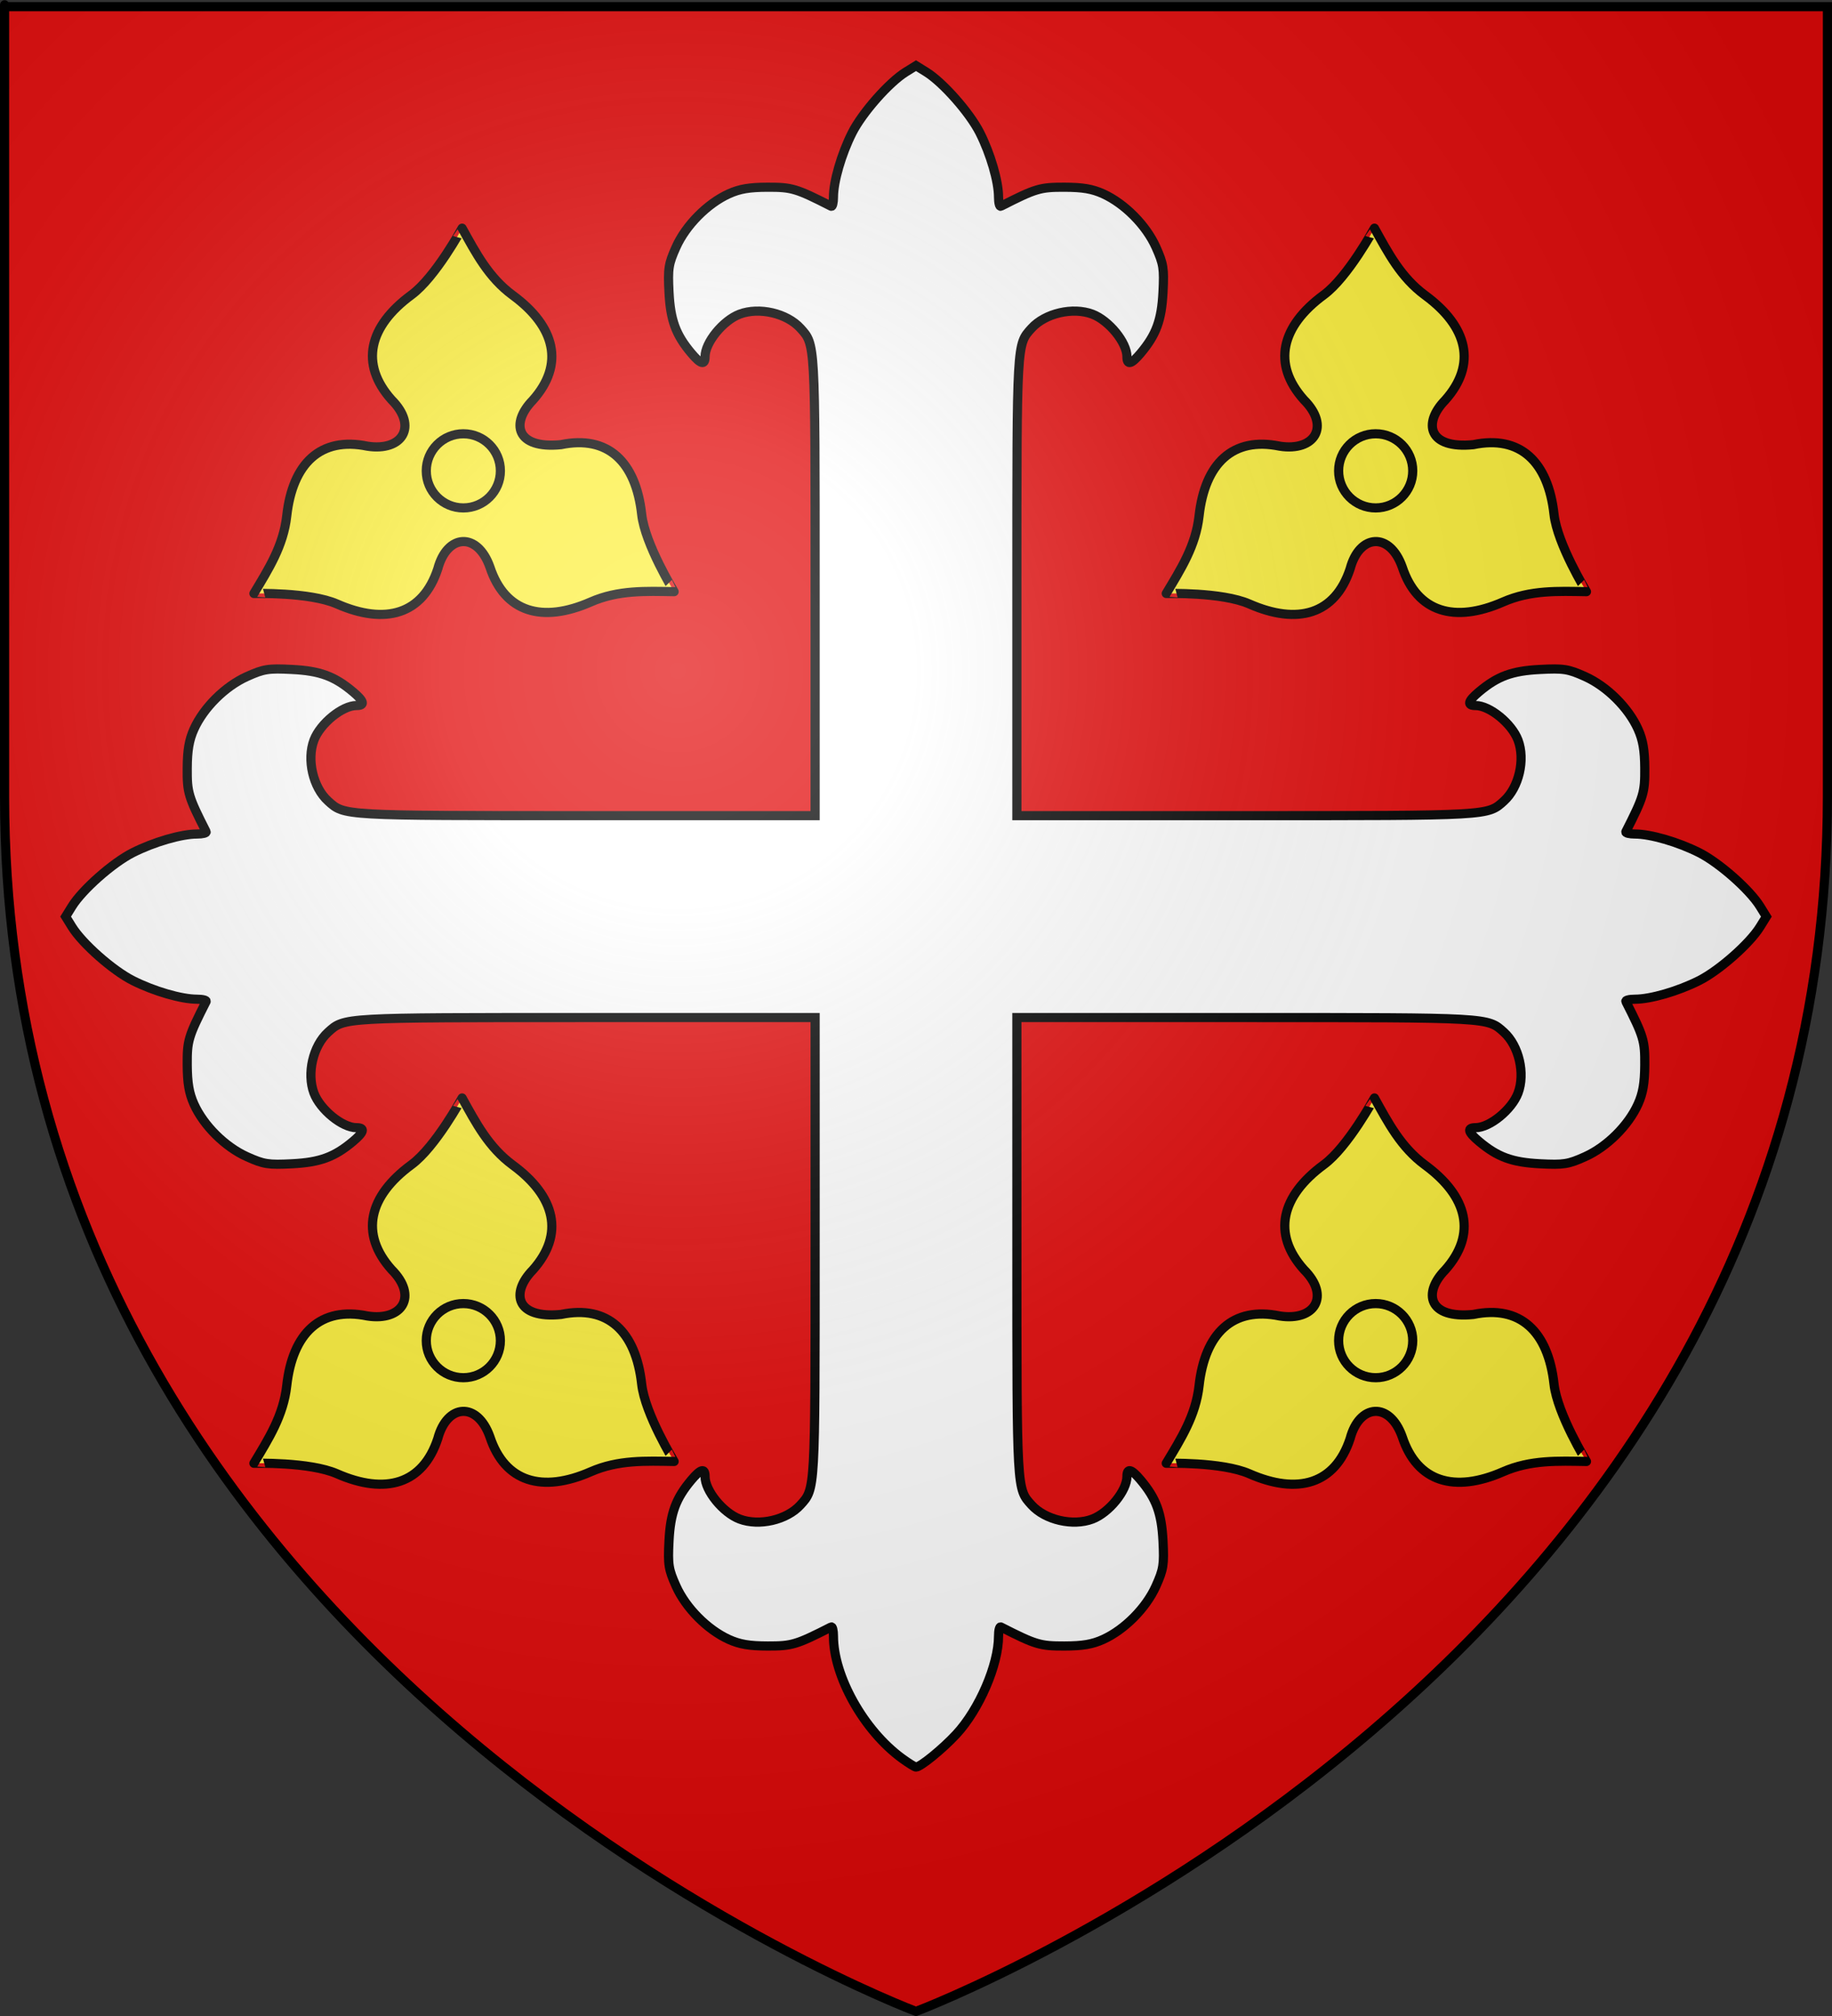 <?xml version="1.0" encoding="UTF-8" standalone="no"?>
<svg
   xmlns:dc="http://purl.org/dc/elements/1.1/"
   xmlns:cc="http://web.resource.org/cc/"
   xmlns:rdf="http://www.w3.org/1999/02/22-rdf-syntax-ns#"
   xmlns:svg="http://www.w3.org/2000/svg"
   xmlns="http://www.w3.org/2000/svg"
   xmlns:xlink="http://www.w3.org/1999/xlink"
   xmlns:sodipodi="http://sodipodi.sourceforge.net/DTD/sodipodi-0.dtd"
   xmlns:inkscape="http://www.inkscape.org/namespaces/inkscape"
   height="660"
   width="600"
   version="1.0"
   id="svg2"
   sodipodi:version="0.32"
   inkscape:version="0.44.1"
   sodipodi:docname="Blason ville fr Boissy-sans-Avoir (Yvelines).svg"
   sodipodi:docbase="C:\Documents and Settings\Henry SALOME\Mes documents\Mes images\Blasons\Inkscape\Blasons Yvelines"
   inkscape:export-filename="/Users/olivier/Desktop/Blason Rouge/Blason_Vide_3D.png"
   inkscape:export-xdpi="144"
   inkscape:export-ydpi="144">
  <rect width="100%" height="100%" fill="#333333" stroke="none"/>
  <defs
     id="defs6">
    <linearGradient
       id="linearGradient2893">
      <stop
         style="stop-color:white;stop-opacity:0.314;"
         offset="0"
         id="stop2895" />
      <stop
         id="stop2897"
         offset="0.19"
         style="stop-color:white;stop-opacity:0.251;" />
      <stop
         style="stop-color:#6b6b6b;stop-opacity:0.125;"
         offset="0.6"
         id="stop2901" />
      <stop
         style="stop-color:black;stop-opacity:0.125;"
         offset="1"
         id="stop2899" />
    </linearGradient>
    <radialGradient
       inkscape:collect="always"
       xlink:href="#linearGradient2893"
       id="radialGradient3163"
       gradientUnits="userSpaceOnUse"
       gradientTransform="matrix(1.353,0,0,1.349,-77.629,-85.747)"
       cx="221.445"
       cy="226.331"
       fx="221.445"
       fy="226.331"
       r="300" />
  </defs>
  <sodipodi:namedview
     inkscape:window-height="708"
     inkscape:window-width="1024"
     inkscape:pageshadow="2"
     inkscape:pageopacity="0.0"
     guidetolerance="10.0"
     gridtolerance="10.0"
     objecttolerance="10.0"
     borderopacity="1.0"
     bordercolor="#666666"
     pagecolor="#ffffff"
     id="base"
     showgrid="false"
     height="660px"
     inkscape:zoom="0.77575724"
     inkscape:cx="300"
     inkscape:cy="329.99986"
     inkscape:window-x="-4"
     inkscape:window-y="-4"
     inkscape:current-layer="layer4" />
  <desc
     id="desc4">Flag of Canton of Valais (Wallis)</desc>
  <g
     inkscape:groupmode="layer"
     id="layer3"
     inkscape:label="Fond écu"
     style="opacity:1;display:inline"
     sodipodi:insensitive="true">
    <path
       id="path2855"
       style="fill:#e20909;fill-opacity:1;fill-rule:evenodd;stroke:none;stroke-width:1px;stroke-linecap:butt;stroke-linejoin:miter;stroke-opacity:1"
       d="M 300,658.5 C 300,658.5 598.5,546.18 598.5,260.728 C 598.5,-24.723 598.5,2.176 598.5,2.176 L 1.5,2.176 L 1.5,260.728 C 1.5,546.18 300,658.5 300,658.5 z "
       sodipodi:nodetypes="cccccc" />
  </g>
  <g
     inkscape:groupmode="layer"
     id="layer4"
     inkscape:label="Meubles"
     sodipodi:insensitive="true">
    <path
       style="fill:white;stroke:black;stroke-width:3;stroke-miterlimit:4;stroke-dasharray:none;stroke-opacity:1"
       d="M 295.394,575.648 C 282.925,566.541 272.967,548.779 272.967,535.642 C 272.967,533.784 272.629,532.436 272.216,532.646 C 260.769,538.467 259.377,538.884 251.441,538.87 C 245.423,538.86 242.257,538.324 238.709,536.716 C 231.672,533.527 224.628,526.416 221.419,519.262 C 218.94,513.737 218.713,512.288 219.107,504.505 C 219.571,495.342 221.31,490.605 226.452,484.492 C 229.513,480.853 230.916,480.512 230.916,483.407 C 230.916,488.026 236.809,495.26 242.245,497.314 C 248.626,499.726 257.712,497.617 262.166,492.691 C 267.024,487.317 266.96,488.452 266.96,408.276 L 266.96,333.131 L 191.837,333.131 C 111.685,333.131 112.82,333.067 107.447,337.927 C 102.522,342.382 100.414,351.47 102.825,357.853 C 104.879,363.292 112.11,369.186 116.729,369.186 C 119.623,369.186 119.282,370.589 115.643,373.651 C 109.532,378.795 104.797,380.534 95.636,380.998 C 87.856,381.393 86.408,381.166 80.884,378.686 C 73.708,375.465 66.678,368.482 63.514,361.433 C 61.928,357.899 61.361,354.595 61.321,348.655 C 61.268,340.691 61.66,339.372 67.504,327.874 C 67.714,327.46 66.366,327.122 64.509,327.122 C 59.406,327.122 50.414,324.509 43.493,321.014 C 36.899,317.685 26.944,308.893 23.554,303.405 L 21.5,300.082 L 23.554,296.758 C 26.944,291.271 36.899,282.479 43.493,279.15 C 50.414,275.655 59.406,273.041 64.509,273.041 C 66.366,273.041 67.714,272.703 67.504,272.29 C 61.66,260.792 61.268,259.473 61.321,251.509 C 61.361,245.568 61.928,242.265 63.514,238.731 C 66.678,231.682 73.708,224.699 80.884,221.477 C 86.408,218.998 87.856,218.771 95.636,219.165 C 104.797,219.63 109.532,221.369 115.643,226.512 C 119.282,229.575 119.623,230.978 116.729,230.978 C 112.11,230.978 104.879,236.872 102.825,242.31 C 100.414,248.693 102.522,257.782 107.447,262.237 C 112.82,267.097 111.685,267.032 191.837,267.032 L 266.96,267.032 L 266.96,191.887 C 266.96,111.712 267.024,112.847 262.166,107.473 C 257.712,102.546 248.626,100.437 242.245,102.849 C 236.809,104.904 230.916,112.137 230.916,116.757 C 230.916,119.652 229.513,119.311 226.452,115.671 C 221.31,109.559 219.571,104.821 219.107,95.658 C 218.713,87.876 218.94,86.427 221.419,80.902 C 224.628,73.747 231.672,66.636 238.709,63.448 C 242.257,61.84 245.423,61.304 251.441,61.293 C 259.377,61.28 260.769,61.697 272.216,67.518 C 272.629,67.728 272.967,66.379 272.967,64.521 C 272.967,59.418 275.58,50.423 279.074,43.5 C 282.402,36.904 291.191,26.946 296.677,23.554 L 300,21.5 L 303.323,23.554 C 308.809,26.946 317.598,36.904 320.926,43.5 C 324.42,50.423 327.033,59.418 327.033,64.521 C 327.033,66.379 327.371,67.728 327.784,67.518 C 339.231,61.697 340.623,61.28 348.559,61.293 C 354.576,61.304 357.743,61.84 361.291,63.448 C 368.328,66.636 375.372,73.747 378.581,80.902 C 381.06,86.427 381.287,87.876 380.893,95.658 C 380.428,104.821 378.69,109.559 373.548,115.671 C 370.486,119.311 369.084,119.652 369.084,116.757 C 369.084,112.137 363.191,104.904 357.755,102.849 C 351.374,100.437 342.288,102.546 337.834,107.473 C 332.975,112.847 333.04,111.712 333.04,191.887 L 333.04,267.032 L 408.163,267.032 C 488.315,267.032 487.18,267.097 492.553,262.237 C 497.478,257.782 499.586,248.693 497.175,242.31 C 495.121,236.872 487.889,230.978 483.271,230.978 C 480.377,230.978 480.718,229.575 484.356,226.512 C 490.467,221.369 495.203,219.63 504.364,219.165 C 512.144,218.771 513.592,218.998 519.116,221.477 C 526.292,224.699 533.322,231.682 536.486,238.731 C 538.072,242.265 538.639,245.568 538.679,251.509 C 538.732,259.473 538.34,260.792 532.496,272.29 C 532.286,272.703 533.634,273.041 535.491,273.041 C 540.593,273.041 549.586,275.655 556.507,279.15 C 563.101,282.479 573.056,291.271 576.446,296.758 L 578.5,300.082 L 576.446,303.405 C 573.056,308.893 563.101,317.685 556.507,321.014 C 549.586,324.509 540.593,327.122 535.491,327.122 C 533.634,327.122 532.286,327.46 532.496,327.874 C 538.34,339.372 538.732,340.691 538.679,348.655 C 538.639,354.595 538.072,357.899 536.486,361.433 C 533.322,368.482 526.292,375.465 519.116,378.686 C 513.592,381.166 512.144,381.393 504.364,380.998 C 495.203,380.534 490.467,378.795 484.356,373.651 C 480.718,370.589 480.377,369.186 483.271,369.186 C 487.889,369.186 495.121,363.292 497.175,357.853 C 499.586,351.47 497.478,342.382 492.553,337.927 C 487.18,333.067 488.315,333.131 408.163,333.131 L 333.04,333.131 L 333.04,408.276 C 333.04,488.452 332.975,487.317 337.834,492.691 C 342.288,497.617 351.374,499.726 357.755,497.314 C 363.191,495.26 369.084,488.026 369.084,483.407 C 369.084,480.512 370.486,480.853 373.548,484.492 C 378.69,490.605 380.428,495.342 380.893,504.505 C 381.287,512.288 381.06,513.737 378.581,519.262 C 375.372,526.416 368.328,533.527 361.291,536.716 C 357.743,538.324 354.576,538.86 348.559,538.87 C 340.623,538.884 339.231,538.467 327.784,532.646 C 327.371,532.436 327.033,533.784 327.033,535.642 C 327.033,544.996 320.708,559.67 313.188,567.763 C 308.681,572.613 301.45,578.5 300,578.5 C 299.615,578.5 297.542,577.217 295.394,575.648 z "
       id="path2020" />
    <g
       id="g5717"
       transform="translate(500.846,244.922)">
      <path
         sodipodi:nodetypes="csccscsccscsccsc"
         id="path14529"
         d="M -349.5,114.531 C -349.5,114.487 -358.154,130.537 -366.094,136.375 C -380.062,146.647 -383.074,158.975 -372.625,170.688 C -363.846,179.442 -369.11,187.679 -380.5,185.906 C -395.868,182.713 -405.026,191.517 -406.938,208.75 C -408.024,218.545 -412.927,226.176 -417.688,234.125 C -417.725,234.147 -399.495,233.606 -390.469,237.562 C -374.589,244.523 -362.387,240.968 -357.469,226.062 C -354.436,214.642 -344.516,213.889 -340.406,225.438 C -335.488,240.343 -323.254,243.867 -307.375,236.906 C -298.349,232.95 -289.326,233.383 -280.062,233.531 C -280.024,233.553 -289.601,218.014 -290.688,208.219 C -292.599,190.986 -301.757,182.213 -317.125,185.406 C -331.891,186.868 -333.676,178.344 -326.344,170.844 C -315.894,159.131 -318.938,146.772 -332.906,136.5 C -340.846,130.662 -344.996,122.628 -349.5,114.531 z "
         style="fill:#fcef3c;fill-opacity:1;fill-rule:evenodd;stroke:black;stroke-width:3;stroke-linecap:butt;stroke-linejoin:miter;stroke-miterlimit:4;stroke-dasharray:none;stroke-opacity:1" />
      <path
         d="M -336.961,193.978 C -336.961,200.68 -342.395,206.114 -349.098,206.114 C -355.8,206.114 -361.234,200.68 -361.234,193.978 C -361.234,187.275 -355.8,181.841 -349.098,181.841 C -342.395,181.841 -336.961,187.275 -336.961,193.978 z "
         style="color:black;fill:#fcef3c;fill-opacity:1;fill-rule:nonzero;stroke:black;stroke-width:3;stroke-linecap:butt;stroke-linejoin:miter;marker:none;marker-start:none;marker-mid:none;marker-end:none;stroke-miterlimit:4;stroke-dasharray:none;stroke-dashoffset:0;stroke-opacity:1;visibility:visible;display:inline;overflow:visible"
         id="path16313" />
    </g>
    <g
       id="g5721"
       transform="translate(799.647,244.923)">
      <path
         sodipodi:nodetypes="csccscsccscsccsc"
         id="path5723"
         d="M -349.5,114.531 C -349.5,114.487 -358.154,130.537 -366.094,136.375 C -380.062,146.647 -383.074,158.975 -372.625,170.688 C -363.846,179.442 -369.11,187.679 -380.5,185.906 C -395.868,182.713 -405.026,191.517 -406.938,208.75 C -408.024,218.545 -412.927,226.176 -417.688,234.125 C -417.725,234.147 -399.495,233.606 -390.469,237.562 C -374.589,244.523 -362.387,240.968 -357.469,226.062 C -354.436,214.642 -344.516,213.889 -340.406,225.438 C -335.488,240.343 -323.254,243.867 -307.375,236.906 C -298.349,232.95 -289.326,233.383 -280.062,233.531 C -280.024,233.553 -289.601,218.014 -290.688,208.219 C -292.599,190.986 -301.757,182.213 -317.125,185.406 C -331.891,186.868 -333.676,178.344 -326.344,170.844 C -315.894,159.131 -318.938,146.772 -332.906,136.5 C -340.846,130.662 -344.996,122.628 -349.5,114.531 z "
         style="fill:#fcef3c;fill-opacity:1;fill-rule:evenodd;stroke:black;stroke-width:3;stroke-linecap:butt;stroke-linejoin:miter;stroke-miterlimit:4;stroke-dasharray:none;stroke-opacity:1" />
      <path
         d="M -336.961,193.978 C -336.961,200.68 -342.395,206.114 -349.098,206.114 C -355.8,206.114 -361.234,200.68 -361.234,193.978 C -361.234,187.275 -355.8,181.841 -349.098,181.841 C -342.395,181.841 -336.961,187.275 -336.961,193.978 z "
         style="color:black;fill:#fcef3c;fill-opacity:1;fill-rule:nonzero;stroke:black;stroke-width:3;stroke-linecap:butt;stroke-linejoin:miter;marker:none;marker-start:none;marker-mid:none;marker-end:none;stroke-miterlimit:4;stroke-dasharray:none;stroke-dashoffset:0;stroke-opacity:1;visibility:visible;display:inline;overflow:visible"
         id="path5725" />
    </g>
    <g
       id="g5727"
       transform="translate(500.846,-39.83)">
      <path
         sodipodi:nodetypes="csccscsccscsccsc"
         id="path5729"
         d="M -349.5,114.531 C -349.5,114.487 -358.154,130.537 -366.094,136.375 C -380.062,146.647 -383.074,158.975 -372.625,170.688 C -363.846,179.442 -369.11,187.679 -380.5,185.906 C -395.868,182.713 -405.026,191.517 -406.938,208.75 C -408.024,218.545 -412.927,226.176 -417.688,234.125 C -417.725,234.147 -399.495,233.606 -390.469,237.562 C -374.589,244.523 -362.387,240.968 -357.469,226.062 C -354.436,214.642 -344.516,213.889 -340.406,225.438 C -335.488,240.343 -323.254,243.867 -307.375,236.906 C -298.349,232.95 -289.326,233.383 -280.062,233.531 C -280.024,233.553 -289.601,218.014 -290.688,208.219 C -292.599,190.986 -301.757,182.213 -317.125,185.406 C -331.891,186.868 -333.676,178.344 -326.344,170.844 C -315.894,159.131 -318.938,146.772 -332.906,136.5 C -340.846,130.662 -344.996,122.628 -349.5,114.531 z "
         style="fill:#fcef3c;fill-opacity:1;fill-rule:evenodd;stroke:black;stroke-width:3;stroke-linecap:butt;stroke-linejoin:miter;stroke-miterlimit:4;stroke-dasharray:none;stroke-opacity:1" />
      <path
         d="M -336.961,193.978 C -336.961,200.68 -342.395,206.114 -349.098,206.114 C -355.8,206.114 -361.234,200.68 -361.234,193.978 C -361.234,187.275 -355.8,181.841 -349.098,181.841 C -342.395,181.841 -336.961,187.275 -336.961,193.978 z "
         style="color:black;fill:#fcef3c;fill-opacity:1;fill-rule:nonzero;stroke:black;stroke-width:3;stroke-linecap:butt;stroke-linejoin:miter;marker:none;marker-start:none;marker-mid:none;marker-end:none;stroke-miterlimit:4;stroke-dasharray:none;stroke-dashoffset:0;stroke-opacity:1;visibility:visible;display:inline;overflow:visible"
         id="path5731" />
    </g>
    <g
       id="g5733"
       transform="translate(799.647,-39.831)">
      <path
         sodipodi:nodetypes="csccscsccscsccsc"
         id="path5735"
         d="M -349.5,114.531 C -349.5,114.487 -358.154,130.537 -366.094,136.375 C -380.062,146.647 -383.074,158.975 -372.625,170.688 C -363.846,179.442 -369.11,187.679 -380.5,185.906 C -395.868,182.713 -405.026,191.517 -406.938,208.75 C -408.024,218.545 -412.927,226.176 -417.688,234.125 C -417.725,234.147 -399.495,233.606 -390.469,237.562 C -374.589,244.523 -362.387,240.968 -357.469,226.062 C -354.436,214.642 -344.516,213.889 -340.406,225.438 C -335.488,240.343 -323.254,243.867 -307.375,236.906 C -298.349,232.95 -289.326,233.383 -280.062,233.531 C -280.024,233.553 -289.601,218.014 -290.688,208.219 C -292.599,190.986 -301.757,182.213 -317.125,185.406 C -331.891,186.868 -333.676,178.344 -326.344,170.844 C -315.894,159.131 -318.938,146.772 -332.906,136.5 C -340.846,130.662 -344.996,122.628 -349.5,114.531 z "
         style="fill:#fcef3c;fill-opacity:1;fill-rule:evenodd;stroke:black;stroke-width:3;stroke-linecap:butt;stroke-linejoin:miter;stroke-miterlimit:4;stroke-dasharray:none;stroke-opacity:1" />
      <path
         d="M -336.961,193.978 C -336.961,200.68 -342.395,206.114 -349.098,206.114 C -355.8,206.114 -361.234,200.68 -361.234,193.978 C -361.234,187.275 -355.8,181.841 -349.098,181.841 C -342.395,181.841 -336.961,187.275 -336.961,193.978 z "
         style="color:black;fill:#fcef3c;fill-opacity:1;fill-rule:nonzero;stroke:black;stroke-width:3;stroke-linecap:butt;stroke-linejoin:miter;marker:none;marker-start:none;marker-mid:none;marker-end:none;stroke-miterlimit:4;stroke-dasharray:none;stroke-dashoffset:0;stroke-opacity:1;visibility:visible;display:inline;overflow:visible"
         id="path5737" />
    </g>
  </g>
  <g
     inkscape:groupmode="layer"
     id="layer2"
     inkscape:label="Reflet final"
     sodipodi:insensitive="true"
     style="display:inline">
    <path
       sodipodi:nodetypes="cccccc"
       d="M 300,658.5 C 300,658.5 598.5,546.18 598.5,260.728 C 598.5,-24.723 598.5,2.176 598.5,2.176 L 1.5,2.176 L 1.5,260.728 C 1.5,546.18 300,658.5 300,658.5 z "
       style="opacity:1;fill:url(#radialGradient3163);fill-opacity:1;fill-rule:evenodd;stroke:none;stroke-width:1px;stroke-linecap:butt;stroke-linejoin:miter;stroke-opacity:1"
       id="path2875"
       inkscape:export-xdpi="144"
       inkscape:export-ydpi="144" />
  </g>
  <g
     inkscape:groupmode="layer"
     id="layer1"
     inkscape:label="Contour final"
     sodipodi:insensitive="true"
     style="display:inline">
    <path
       sodipodi:nodetypes="cccccc"
       d="M 300,658.5 C 300,658.5 1.5,546.18 1.5,260.728 C 1.5,-24.723 1.5,2.176 1.5,2.176 L 598.5,2.176 L 598.5,260.728 C 598.5,546.18 300,658.5 300,658.5 z "
       style="opacity:1;fill:none;fill-opacity:1;fill-rule:evenodd;stroke:black;stroke-width:3;stroke-linecap:butt;stroke-linejoin:miter;stroke-miterlimit:4;stroke-dasharray:none;stroke-opacity:1"
       id="path1411"
       inkscape:export-xdpi="144"
       inkscape:export-ydpi="144" />
  </g>
</svg>
